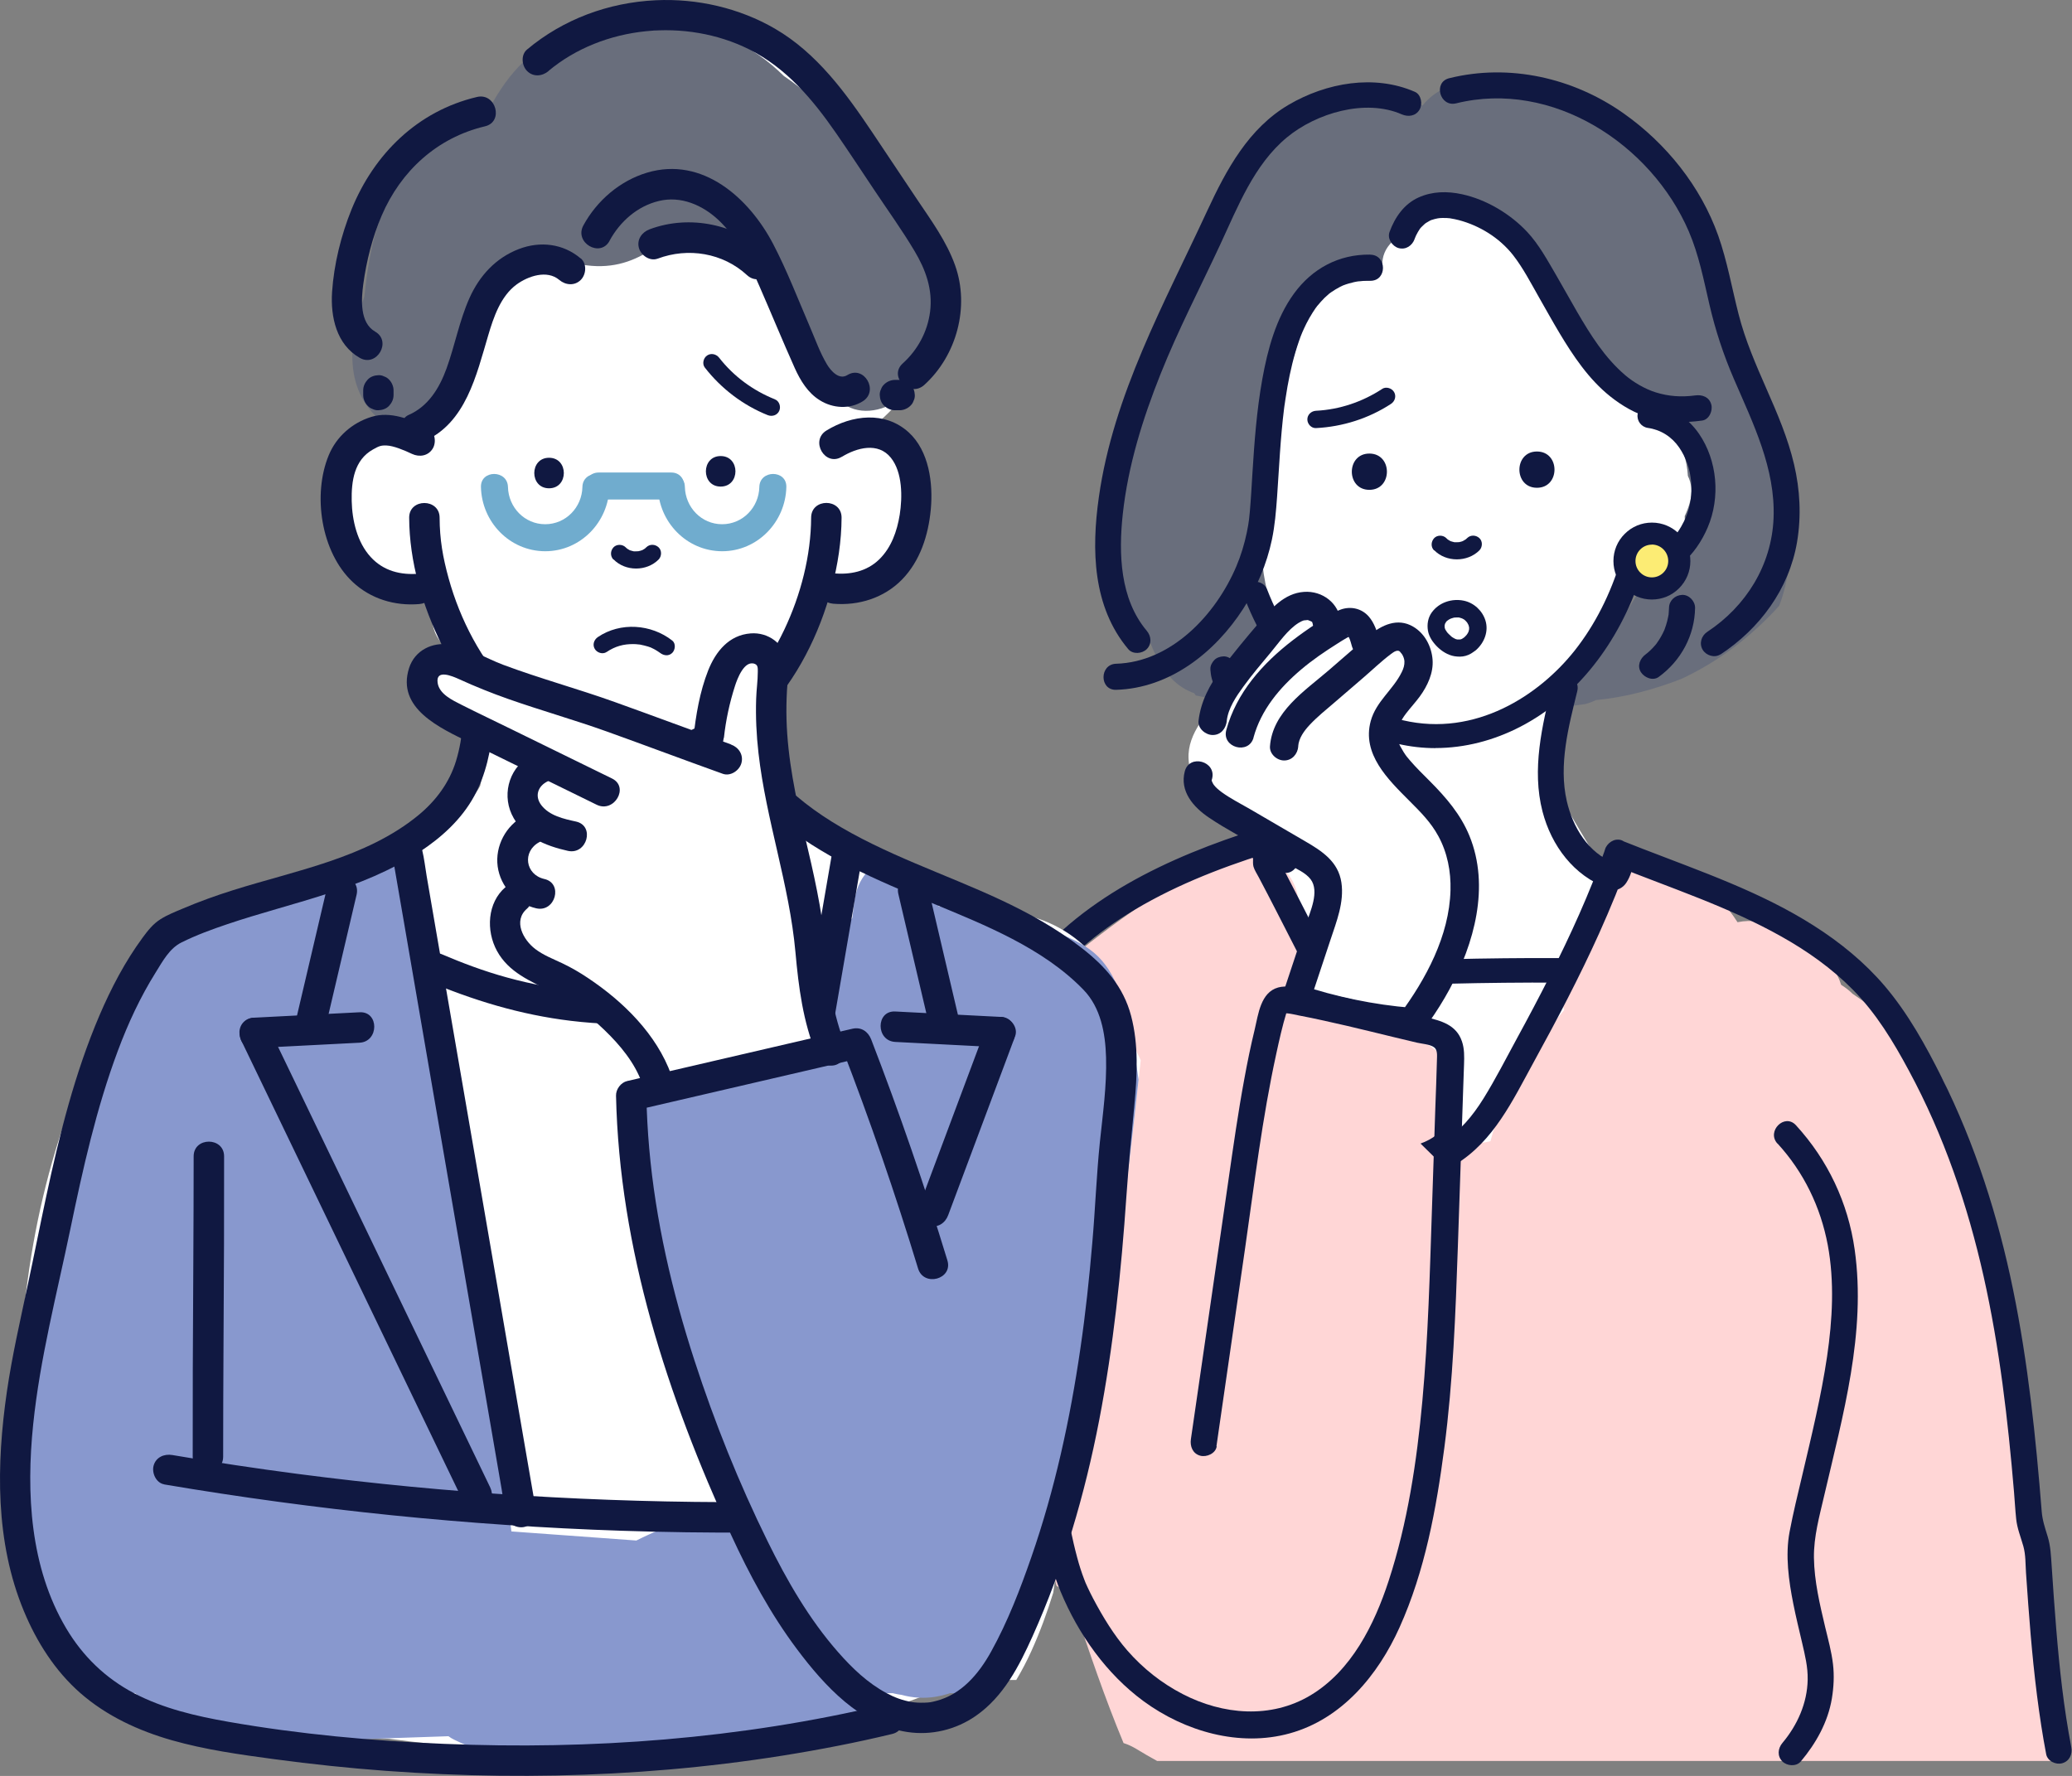 <?xml version="1.0" encoding="UTF-8"?><svg id="a" xmlns="http://www.w3.org/2000/svg" viewBox="0 0 241.6 207.09"><rect x="0" y="0" width="241.6" height="207.09" fill="#808080" stroke="none"/><defs><style>.b{fill:#8898ce;}.c{fill:#1b1464;}.d{fill:#696e7c;}.e{fill:#fcec74;}.f{fill:#70acce;}.g{fill:#fff;}.h{fill:#ffd6d6;}.i{fill:#101841;}</style></defs><path class="g" d="M200.59,52.56c-.56-2.96-2.5-5.42-5.03-6.9-.93-1.4-2.1-2.6-3.54-3.45.91-4.85-.28-9.69-3.51-13.87-2-2.59-4.66-4.58-7.64-5.81-.17-.11-.33-.23-.5-.34-4-2.56-8.93-3.31-13.58-3.54-4.93-.25-10.3,1.14-12.44,5.8-2.42,1.29-4.58,2.96-6.34,5.04-1.43,1.69-2.49,3.53-3.16,5.44-3.03,5.3-3.78,11.52-2.78,17.58.44,2.68,1.33,5.28,2.58,7.69-.02.1-.05.19-.07.28-.83,3.95.21,7.33,2.62,10.22.36,1.07.88,2,1.5,2.83.42.85.84,1.69,1.29,2.51.92,1.7,1.99,3.13,3.24,4.29-.14,4.59.13,9.18.78,13.72-1.21.79-2.15,2.04-2.73,3.55-.29.76-.56,1.52-.82,2.28-.94,1.17-1.95,2.37-3.02,3.58-2.12,2.41-4.35,4.73-6.66,6.96-2.22,2.14-2.32,5.73-.48,8.11,1.53,1.99,3.83,2.67,6.09,2.22-.06,1.03-.1,2.05-.13,3.08-.07,3.08,2.4,5.67,5.35,6.07,1.64.22,3.59-.33,4.98-1.45.62-.16,1.23-.4,1.8-.72.02.33.04.66.06.99.17,3.22,2.72,6.33,6.18,6.18.1,0,.19-.02.28-.03,1.07,2.66,4.53,4.29,7.23,3.49,3.26,2.62,8.66,1.52,9.92-3.01.98-3.52,1.95-7.03,2.93-10.55,1.95-1.31,2.98-3.62,2.66-6,.83-.07,1.65-.34,2.43-.83,2.65-1.71,4.17-5.6,2.22-8.45-.8-1.18-1.6-2.36-2.38-3.55-.12-2.15-1.43-4.03-3.23-5.07-1.65-2.66-3.25-5.34-4.79-8.06l-.99-8.63c.51-.55.96-1.15,1.35-1.81.78-1.33,1.23-2.75,1.48-4.21,3-3.04,5.7-6.31,7.43-10.14.75-.41,1.49-.87,2.2-1.39.91-.66,1.79-1.38,2.61-2.16.54-.44,1.01-.94,1.42-1.49,2.48-2.88,3.99-6.39,3.22-10.46Z"/><path class="h" d="M125.25,187.36c1.78,5.35,3.59,10.69,5.76,15.9.51.16,1,.39,1.47.67.81.5,1.63.97,2.45,1.42h105.18c-.9-3.74-1.88-7.47-2.96-11.17-.33-8.85-1.28-17.68-2.84-26.4.18-.55.31-1.13.38-1.73.42-3.71-1.12-6.94-1.57-10.53-.27-2.11.11-4.18-.43-6.29-.34-1.31-.88-2.51-1.62-3.59.38-4.56-.87-9.26-2.51-13.61-.29-.79-.7-1.54-1.21-2.22.16-1.94-.56-3.91-1.94-5.55-2.69-3.2-5.88-6.03-9.4-8.38-.39-.39-.84-.73-1.33-1.04-.48-1.59-1.55-3.02-3.09-4.1-.75-.53-1.56-1-2.4-1.4l-1.77-1.03c-1.5-.88-3.22-1.1-4.82-.77-1.29-2.01-2.95-3.81-4.92-4.96-1.87-2.15-5.09-3.17-7.68-1.5-.72.46-1.34,1.09-1.84,1.81-1.45,1.1-2.49,2.69-2.62,4.61-5.29,9.37-10.58,18.73-15.88,28.1-1.88-4.7-4.03-8.72-7.16-12.7-2.46-3.13-5.22-6.02-7.72-9.12-.06-.08-.13-.18-.22-.3-.3-.42-.6-.84-.88-1.27-.51-.78-1-1.58-1.43-2.41-.09-.18-.35-.88-.54-1.21-.04-.13-.09-.26-.13-.39-.1-.32-.19-.65-.27-.97.42-2.17-.08-4.5-1.85-6.06-4.15-3.66-9.75-2.52-12.38,1.75-6.76,4.25-13.17,9.17-18.87,14.76-.94.92-1.83,1.88-2.67,2.87-.49,7.19-1.46,14.34-2.19,21.48.02,2.96.13,5.92.33,8.87,4.66,10.89,6.33,22.69,9.52,34.03.94.53,1.7,1.34,2.05,2.39ZM156.18,196.75c.06.13.11.25.18.38-.22-.02-.44-.04-.66-.07.16-.1.32-.21.48-.31Z"/><path class="g" d="M175.56,112.44c-3.5.25-6.99.5-10.49.75-.79-.05-1.59.01-2.36.23-2.11.4-4.1,1.54-5.27,3.25.1.22.19.47.25.73.93,4.12,4.21,7.54,7.15,10.38,2.08,2,4.34,3.83,6.7,5.51.76.04,1.52-.02,2.25-.21,1.48-5.76,4.79-10.69,8.6-15.3,0,0,0,0,0,0-.79-3.04-3.34-5.59-6.83-5.34Z"/><path class="d" d="M208.67,57.41c-.19-3.09-.52-6.29-1.6-9.21-.62-1.68-1.4-3.24-2.26-4.79-.75-1.34-.93-1.51-1.29-2.75-.85-2.91-1.16-5.88-2.73-8.56-.33-.57-.72-1.13-1.14-1.66-.17-1.88-1.27-3.59-3-4.89.97.72-.43-.51-.61-.71-.09-.1-.18-.21-.27-.32-.04-.06-.14-.2-.3-.42-.59-.98-1.21-1.93-1.79-2.91-1.37-2.3-2.84-4.68-4.91-6.42-3.11-2.62-6.77-4.09-10.4-3.91-1.65-.63-3.5-.86-5.22-.5-.24-.1-.47-.2-.71-.29-2.28-.9-5.06.31-6.58,2.25-1.54-.91-3.36-1.39-5.12-1.42-3-.05-5.62,1.5-7.9,3.3-5.36,1.91-9.79,6.32-10.91,12.17-.14.76-.17,1.55-.09,2.32-.55.69-1.08,1.38-1.6,2.09-.46.57-.91,1.14-1.33,1.74-.72.38-1.37.81-1.96,1.29-.51,5.91-2.66,11.66-5.59,16.85-.04.23-.08.46-.11.69-.09.63-.16,1.26-.23,1.89-2.83,5.33-2.4,11.27.49,16.28.29,1.19.76,2.35,1.51,3.49.26.4.55.79.84,1.17.62,1.9,1.57,3.78,2.89,5.09.73.73,1.59,1.24,2.5,1.57.06.09.12.18.18.26,2.46.47,4.87,1.11,7.3,1.72,2.19.55,4.59,1.19,6.88,1.05.83-.67,1.41-1.56,1.74-2.54-1.72-1.65-3.2-3.48-4.24-5.56-3.7-4.45-4.55-10.76-3.75-16.37.06-.45.2-.88.38-1.27-.02-.09-.03-.18-.05-.26.1-2.02.2-4.05.3-6.07,1.49-5.16,2.74-10.38,4.55-15.47.1-.29.21-.57.31-.85.25-.21.5-.43.75-.63.12-.1.34-.28.41-.34.35-.27.7-.53,1.06-.79.65-.48,1.3-.95,1.96-1.42,1.08.43,2.21.52,3.28.34.22-.61.52-1.18.87-1.71-.03-.96.31-1.95,1.2-2.78.99-.94,2.09-1.62,3.24-2.07,0,0,0-.01,0-.02.56-.51,1.03-1.08,1.39-1.71,1.19.87,2.65,1.32,4.19,1.16.11.11.18.17.16.14.11.14.22.28.33.42.85.33,1.68.79,2.47,1.41,3.21,2.53,5.24,6.14,7.39,9.55.28.44.4.92.42,1.42,2.66,2.79,5.63,5.66,9.07,7.32.6.87,1.2,1.74,1.81,2.61.95.21,1.84.83,2.45,1.99.83,1.57,1.41,3.34,1.51,5.13.44.88.54,1.93.27,2.94-.16.62-.38,1.2-.64,1.75.03.78.05,1.56.05,2.34,0,.61-.03,1.22-.06,1.83,0,.06,0,.11,0,.15-.37-.02-.75,0-1.12.05-.66-.38-1.4-.66-2.19-.8-1.02,4.21-3.42,7.99-6.48,11.19.16.2.32.39.5.56-.21.32-.43.64-.67.95-1.68,2.21-3.77,3.93-6.14,5.28,0,0,.02,0,.03.01.83.43,1.71.63,2.67.6l1.84-.25c.43-.12.83-.27,1.21-.46,3.47-.33,6.72-1.22,9.92-2.45,4.35-2.01,8.24-4.98,11.46-8.55,1.58-4.12,1.48-8.78,1.21-13.25Z"/><path class="i" d="M167.4,87.24c-1.49,0-2.98-.17-4.45-.51-7.85-1.83-14.35-8.02-17.82-16.97-.28-.72.08-1.54.8-1.82.72-.28,1.54.08,1.82.8,3.13,8.07,8.9,13.63,15.83,15.25,8.47,1.98,15.9-2.91,20.04-8.14,2.35-2.98,4.17-6.55,5.39-10.61.11-.36.36-.67.7-.84.34-.18.73-.21,1.09-.09,3.46,1.15,5.51-3.37,5.73-3.89,1.15-2.68.86-5.91-.73-8.23-.87-1.27-2.16-2.08-3.65-2.29-.77-.11-1.31-.82-1.2-1.59s.82-1.3,1.59-1.2c2.28.32,4.26,1.56,5.58,3.49,2.12,3.1,2.51,7.39.99,10.93-1.31,3.07-4.08,6.18-7.81,5.76-1.31,3.9-3.15,7.36-5.48,10.3-4.89,6.18-11.66,9.64-18.44,9.64Z"/><path class="i" d="M167.23,64.16c1.39,1.42,3.87,1.42,5.27.02.37-.38.4-1.06,0-1.43-.4-.37-1.03-.4-1.43,0-.01.01-.19.17-.19.17,0,0,.21-.15.08-.06-.04.02-.07.05-.11.07-.07.05-.15.09-.22.13-.03.02-.08.05-.11.06.02,0,.23-.09.1-.04-.16.06-.32.11-.49.14-.03,0-.07.01-.1.02.31-.06.17-.02.09-.02-.09,0-.17.01-.26.01-.08,0-.15,0-.23,0-.04,0-.21-.02-.02,0,.19.03.02,0-.02,0-.16-.03-.31-.09-.47-.13-.1-.03.24.12.08.03-.03-.02-.06-.03-.09-.04-.08-.04-.15-.08-.22-.13-.04-.02-.07-.05-.11-.07-.09-.05.2.17.06.05-.06-.06-.13-.11-.19-.18-.37-.38-1.06-.4-1.43,0-.37.41-.4,1.03,0,1.43h0Z"/><path class="i" d="M151.3,80.74c.93,3.19,1.57,6.48,1.31,9.82-.25,3.25-1.57,6.24-3.8,8.61-1.34,1.42.81,3.58,2.15,2.15,2.7-2.88,4.26-6.41,4.65-10.33.37-3.72-.35-7.5-1.38-11.06-.54-1.87-3.48-1.08-2.93.81h0Z"/><path class="i" d="M180.99,79.81c-1.18,4.8-2.4,9.91-1.13,14.82,1.03,3.97,3.65,7.51,7.58,8.92.77.28,1.66-.31,1.87-1.06.23-.84-.29-1.59-1.06-1.87-3.05-1.1-4.87-4.19-5.56-7.21-.97-4.24.21-8.69,1.22-12.8.47-1.9-2.46-2.71-2.93-.81h0Z"/><path class="i" d="M156.3,115.2c8.48-.45,16.96-.65,25.45-.62,1.84,0,1.84-2.85,0-2.86-8.49-.03-16.97.18-25.45.62-1.83.1-1.84,2.95,0,2.86h0Z"/><path class="i" d="M170.61,74.41c-.14.11.17-.11.03-.02-.05.03-.11.07-.16.1-.04.02-.21.1-.04.03.17-.07-.03,0-.07.02-.06.02-.11.03-.17.04-.02,0-.06.02-.07.01-.03,0,.26-.02.14-.02-.11,0-.24,0-.35,0-.11,0,.17.01.14.02-.02,0-.06-.01-.08-.01-.06-.01-.12-.03-.18-.04-.05-.01-.1-.03-.15-.05-.15-.05.22.1.02,0-.11-.05-.21-.11-.32-.18-.05-.03-.1-.06-.14-.1-.06-.04-.11-.12.07.05-.03-.03-.06-.05-.09-.08-.09-.08-.18-.16-.27-.25-.05-.05-.1-.11-.15-.16-.02-.02-.04-.05-.06-.07-.09-.1.02.01.04.05-.06-.11-.15-.21-.21-.32-.02-.04-.1-.22-.03-.05.07.17-.02-.07-.03-.1-.01-.05-.03-.1-.04-.15,0-.01-.02-.06-.01-.07,0-.02.02.25.02.15,0-.11,0-.23,0-.34,0-.11,0,.17-.02.15,0,0,.01-.06.01-.07.01-.05.02-.11.04-.16,0-.03.02-.11.05-.14.02-.02-.11.22-.05.13.02-.03.03-.06.04-.09.03-.05.06-.1.09-.15.01-.02.03-.04.04-.06.05-.09-.09.13-.08.11.03-.09.18-.2.25-.26.02-.02.04-.03.06-.05.07-.07-.11.08-.1.08.05-.02.09-.06.13-.09.05-.03.11-.07.17-.09.02-.01.05-.02.07-.04.12-.06-.05.02-.09.03.11-.03.23-.08.34-.11.05-.01.1-.03.15-.04.03,0,.05,0,.08-.01.17-.04-.22.02-.09.01.1,0,.2-.02.3-.02.06,0,.11,0,.17,0,.05,0,.25.03.05,0-.19-.03-.02,0,.03,0,.05.01.11.02.16.04.1.03.19.06.28.09.11.04-.22-.1-.12-.05.02.01.04.02.06.03.04.02.08.04.12.06.03.01.26.15.26.17,0,0-.18-.15-.12-.09.02.01.03.03.05.04.03.03.06.06.1.09.07.07.14.14.2.22.1.11-.16-.23-.04-.05.02.04.05.07.07.11.05.08.09.17.14.26.04.07-.06-.14-.06-.15,0,0,.03.07.03.08.02.05.03.09.04.14.01.05.03.11.04.16.04.19-.02-.23,0-.08,0,.11.01.21,0,.32,0,.02,0,.04,0,.06,0,.14.01-.14.02-.14,0,0-.03.16-.04.17-.01.05-.03.1-.04.15,0,.02-.02.04-.02.07-.05.15.09-.2.04-.09-.05.1-.1.21-.16.3-.04.06-.08.11-.12.17-.06.09.08-.11.08-.1-.03.02-.05.06-.07.08-.1.12-.21.22-.33.33-.4.35-.38,1.08,0,1.43.43.39,1.01.37,1.43,0,.97-.85,1.51-2.18,1.12-3.45-.35-1.15-1.34-2.07-2.51-2.32-1.4-.3-2.93.2-3.77,1.39-.43.61-.55,1.37-.43,2.09.12.72.56,1.36,1.07,1.87.54.54,1.25.99,2.01,1.12.44.07.88.08,1.31-.04.45-.12.84-.37,1.19-.67.41-.34.38-1.08,0-1.43-.43-.4-1-.36-1.43,0Z"/><path class="i" d="M161.17,45.35c-2.31,1.51-4.96,2.41-7.72,2.55-.55.03-1.01.45-1.01,1.01,0,.53.46,1.04,1.01,1.01,3.11-.16,6.14-1.12,8.74-2.82.46-.3.65-.9.36-1.39-.27-.45-.93-.66-1.39-.36h0Z"/><path class="i" d="M164.98,10.71c-4.74-2.07-10.32-1.06-14.69,1.49-4.7,2.75-7.29,7.57-9.51,12.35-5,10.81-10.96,21.46-12.65,33.42-.87,6.12-.74,12.77,3.43,17.73.53.63,1.6.54,2.15,0,.62-.62.53-1.52,0-2.15-3.13-3.72-3.29-9.01-2.79-13.61.61-5.63,2.32-11.11,4.41-16.34,2.06-5.16,4.62-10.07,6.96-15.1,2.05-4.4,3.93-9.3,7.77-12.48,3.42-2.83,9.14-4.54,13.38-2.69.75.33,1.63.22,2.08-.54.38-.64.21-1.75-.54-2.08h0Z"/><path class="i" d="M200.61,76.32c4.58-3.02,8-7.63,8.93-13.11.51-3.03.35-6.09-.35-9.07-.71-3.03-1.94-5.9-3.19-8.74-1.26-2.88-2.5-5.71-3.28-8.77-.78-3.05-1.32-6.17-2.37-9.15-2.04-5.74-6.06-10.75-11.02-14.25-5.87-4.15-13.32-5.85-20.35-4.11-1.9.47-1.09,3.4.81,2.93,11.2-2.77,22.74,4.73,27.13,14.94,1.16,2.7,1.73,5.62,2.39,8.47.7,3.03,1.64,5.89,2.87,8.74,2.24,5.19,4.86,10.44,4.62,16.25-.23,5.46-3.21,10.25-7.73,13.23-.68.45-.97,1.34-.54,2.08.4.68,1.39,1,2.08.54h0Z"/><path class="i" d="M159.76,29.69c-3.66-.05-6.76,1.63-8.89,4.56-2.09,2.87-3.06,6.51-3.68,9.95-.66,3.66-.93,7.38-1.16,11.09-.09,1.47-.17,2.94-.3,4.41-.03.29-.06.58-.09.88-.04.36-.14.94-.26,1.52-.28,1.34-.68,2.67-1.22,3.94-2.37,5.61-7.56,11.17-14.02,11.36-1.95.06-1.96,3.09,0,3.04,6.26-.18,11.54-4.37,14.82-9.45,1.58-2.45,2.75-5.22,3.35-8.07.34-1.63.48-3.3.6-4.97.24-3.45.39-6.9.82-10.33.01-.1.03-.2.04-.3.06-.48-.02.16.02-.12.03-.23.06-.45.1-.68.07-.48.15-.95.23-1.42.16-.91.35-1.81.57-2.71.22-.89.48-1.77.78-2.63.06-.18.13-.35.19-.53.04-.11.08-.22.13-.32.03-.07.14-.35.03-.08.16-.37.33-.74.51-1.1.22-.43.45-.84.71-1.25.11-.18.23-.36.35-.53.05-.07.1-.14.15-.2.2-.29-.14.16.07-.09.27-.33.56-.65.86-.95.16-.15.32-.3.49-.44.06-.05.12-.1.19-.15-.29.23.03-.02.08-.05.33-.22.67-.44,1.03-.62.09-.05.18-.09.27-.13.3-.14-.01,0,.09-.04.21-.08.43-.16.65-.22.41-.12.83-.22,1.26-.27-.32.05.29-.02.41-.03.28-.02.57-.02.85-.02,1.96.03,1.96-3.01,0-3.04h0Z"/><path class="i" d="M194.61,70.9c0,.31-.05.62-.06.93,0-.08.05-.3,0-.1-.02.08-.03.17-.05.25-.03.15-.06.3-.1.45-.08.3-.17.6-.28.89-.02.06-.07.13-.07.19.02-.14.11-.24.01-.03-.06.14-.13.28-.2.42-.13.26-.28.51-.44.76-.08.13-.17.26-.26.38-.2.28.15-.17.02-.02-.04.05-.09.11-.13.16-.2.24-.41.46-.64.68-.11.11-.23.21-.35.31-.05.04-.13.08-.16.13.16-.12.19-.15.1-.08-.04.03-.08.06-.12.09-.64.47-1.02,1.34-.54,2.08.41.63,1.39,1.05,2.08.54,2.58-1.88,4.18-4.82,4.23-8.04.01-.79-.71-1.56-1.52-1.52-.83.04-1.51.67-1.52,1.52h0Z"/><path class="i" d="M141.13,78.05c.03.35.07.71.16,1.05.08.32.22.63.35.93.23.52.57.99.95,1.41.74.83,1.82,1.47,2.92,1.66.41.07.8.06,1.17-.15.32-.18.62-.55.7-.91.09-.39.07-.83-.15-1.17-.2-.31-.52-.63-.91-.7-.28-.05-.56-.13-.82-.24.12.05.24.1.36.15-.31-.14-.6-.31-.87-.51.1.08.2.16.31.24-.28-.22-.53-.47-.75-.75.08.1.16.2.24.31-.22-.28-.4-.59-.54-.91.05.12.1.24.15.36-.13-.31-.22-.64-.27-.97.02.13.04.27.05.4,0-.07-.02-.13-.02-.2-.03-.41-.15-.78-.44-1.07-.26-.26-.7-.46-1.07-.44-.39.02-.8.15-1.07.44-.26.28-.48.68-.44,1.07h0Z"/><path class="i" d="M164.95,27.85c.08-.23.22-.52.39-.81.23-.39.24-.4.5-.66.1-.1.2-.2.31-.29.13-.11-.01,0-.03.02.05-.04.11-.08.17-.12.14-.08.27-.16.41-.24.02,0,.22-.11.06-.04-.15.07.1-.04.13-.05.28-.09.56-.17.86-.22-.26.05.05,0,.15-.01.19-.01.38-.02.57-.01.14,0,.29,0,.43.02.1,0,.19.02.29.03-.03,0-.22-.03-.04,0,.32.05.65.12.96.2,2.38.63,4.73,2.05,6.31,4.07,1.18,1.51,2.09,3.28,3.04,4.95.79,1.38,1.55,2.76,2.37,4.13,1.61,2.69,3.44,5.42,5.91,7.39,1.4,1.12,2.94,2.01,4.67,2.52,1.99.59,4.03.59,6.07.31.81-.11,1.26-1.15,1.06-1.87-.24-.88-1.05-1.17-1.87-1.06-1.63.22-3.12.11-4.62-.36-1.23-.38-2.59-1.18-3.55-2-2.4-2.06-4.01-4.65-5.61-7.39-.82-1.41-1.61-2.85-2.43-4.26-1.02-1.74-2-3.57-3.38-5.05-1.97-2.11-4.78-3.79-7.61-4.4-1.71-.37-3.46-.35-5.07.38-1.7.77-2.76,2.33-3.38,4.03-.28.77.32,1.66,1.06,1.87.85.23,1.59-.29,1.87-1.06h0Z"/><path class="i" d="M207.26,133.34c3.06,3.34,5.02,7.39,5.86,11.83.8,4.27.55,8.74-.08,13.02-.69,4.66-1.81,9.24-2.89,13.83-.52,2.19-1.06,4.39-1.48,6.61-.52,2.74-.1,5.71.44,8.42.3,1.51.67,3.01,1.02,4.51.33,1.43.68,2.82.65,4.3-.05,2.74-1.2,5.31-2.95,7.39-.53.63-.62,1.53,0,2.15.54.54,1.62.63,2.15,0,1.77-2.11,3.16-4.58,3.62-7.33.22-1.34.29-2.68.13-4.03-.17-1.45-.57-2.89-.91-4.31-.63-2.67-1.27-5.34-1.31-8.09-.03-2.46.64-4.83,1.19-7.21,2.18-9.36,4.93-19.04,3.56-28.72-.77-5.45-3.13-10.44-6.85-14.5-1.32-1.44-3.47.71-2.15,2.15h0Z"/><path class="i" d="M122.94,170.14c-2.86-5.76-4.81-11.99-5.67-18.37-.4-2.96-.62-5.97-.92-8.94-.31-3.06-.54-6.14-.5-9.22.04-2.93.34-5.85,1.11-8.69.76-2.8,1.98-5.43,3.53-7.87,2.74-4.32,6.65-7.75,10.96-10.44,5-3.12,10.51-5.3,16.11-7.07-.57-.74-1.14-1.49-1.72-2.23-.15.25-.07.2.23-.14.61-.31,1.17-.04,1.7.82v.81c-.26,1.19-1.13.83-.61.79-.26-.94-.51-1.89-.77-2.83-.1.05-.19.1-.29.15.17-.09.14-.1-.1-.03-1.56.24-1.32,2.54,0,2.93.53.16,1.08.27,1.63.29-.51-.51-1.01-1.01-1.52-1.52v1.56c0,.3-.03.63.05.92.12.42.41.84.61,1.23.69,1.31,1.38,2.63,2.05,3.94,1.37,2.67,2.73,5.35,4.11,8.01,1.4,2.7,2.84,5.37,4.35,8.01.38.66.76,1.32,1.15,1.97.44.74.98,1.29,1.58,1.9.44.44.62.91.92,1.44.32.58.68,1.14,1.06,1.67,1.7,2.35,3.84,4.28,5.89,6.32.47.47,1.27.59,1.84.24,4.46-2.73,6.68-7.49,9.1-11.91,2.7-4.92,5.32-9.89,7.63-15.01,1.33-2.96,2.57-5.97,3.65-9.03-.74.3-1.49.61-2.23.91-.15-.11-.27-.21-.38-.37.14.2-.12-.3-.07-.15.09.27-.15-.35-.01,0,.08.19-.09.36,0,.06-.04.13-.06.26-.09.39-.03.11-.07.22-.11.34-.12.38.13-.19-.02.05-.04.06-.13.19-.14.26-.05.19.21-.24.13-.16-.47.47,1.05-.63,1.67-.17l.54.54s.21.77.16.46c0-.05.03-.31,0-.07-.03.27.03-.14.03-.15.14-.66.31-1.3.5-1.94-.62.35-1.25.71-1.87,1.06,6.55,2.64,13.33,4.83,19.51,8.31,3.03,1.7,5.87,3.71,8.32,6.19,2.74,2.77,4.73,6.07,6.56,9.48,4.06,7.53,6.83,15.65,8.7,23.98,1.85,8.26,2.83,16.69,3.54,25.12.09,1.04.14,2.08.25,3.12.11,1.12.54,2.14.84,3.21.28,1,.24,2.08.31,3.12.08,1.22.17,2.44.26,3.66.35,4.73.79,9.46,1.52,14.16.17,1.1.36,2.2.57,3.3.15.81,1.12,1.27,1.87,1.06.84-.23,1.22-1.06,1.06-1.87-.88-4.57-1.38-9.21-1.76-13.84-.2-2.43-.37-4.87-.53-7.31-.08-1.17-.12-2.31-.47-3.43-.3-.98-.61-1.88-.69-2.9-.69-8.67-1.59-17.35-3.34-25.88-1.75-8.54-4.41-16.91-8.31-24.72-1.87-3.74-3.94-7.49-6.66-10.69-2.36-2.77-5.21-5.09-8.28-7.04-6.17-3.93-13.16-6.32-19.94-8.95-.84-.33-1.68-.66-2.52-.99-.77-.31-1.66.34-1.87,1.06-.31,1.05-.89,2.49-.58,3.61.42,1.56,2.29,1.46,3.06.28.93-1.44,1.27-3.66-.24-4.79-.84-.63-1.94.08-2.23.91-1.8,5.08-4.03,9.98-6.46,14.78-1.23,2.43-2.5,4.83-3.8,7.21-1.28,2.35-2.5,4.76-3.91,7.03-1.27,2.04-2.75,3.85-4.82,5.11.61.08,1.23.16,1.84.24-1.59-1.59-3.27-3.09-4.72-4.82-.72-.85-1.35-1.78-1.87-2.76-.3-.58-.52-1.09-.99-1.56s-.98-.9-1.33-1.45c-2.91-4.72-5.39-9.73-7.92-14.67-1.41-2.76-2.82-5.52-4.28-8.26.07.26.14.51.21.77v-2.08c0-.83-.7-1.5-1.52-1.52-.02,0-.29-.03-.16,0-.04,0-.5-.12-.66-.17v2.93c.4-.06.75-.23,1.11-.43,1.28-.69.75-2.95-.77-2.83-.68.05-1.38.15-1.88.67-.58.6-.64,1.53-.13,2.18.94,1.2,2.7.66,3.32-.56.56-1.12-.38-2.65-1.72-2.23-10.4,3.29-21.01,8.14-27.68,17.14-3.74,5.05-5.72,11.02-6.17,17.26-.44,6.28.49,12.59,1.1,18.83.74,7.61,2.9,14.99,6.3,21.84.37.73,1.4.94,2.08.54.75-.44.91-1.34.54-2.08h0Z"/><path class="e" d="M192.61,62.22c-1.77,0-3.2,1.43-3.2,3.2,0,1.77,1.43,3.2,3.2,3.2,1.77,0,3.2-1.43,3.2-3.2,0-1.77-1.43-3.2-3.2-3.2Z"/><path class="i" d="M192.61,69.91h0c-1.2,0-2.32-.47-3.17-1.32-.85-.85-1.31-1.97-1.31-3.17s.47-2.33,1.32-3.17c.85-.85,1.97-1.31,3.17-1.31h0c2.47,0,4.49,2.01,4.48,4.49,0,1.2-.47,2.32-1.32,3.17-.85.85-1.97,1.31-3.17,1.31ZM192.61,63.51c-.51,0-.99.2-1.35.56-.36.36-.56.84-.56,1.35,0,.51.2.99.56,1.35s.84.56,1.35.56h0c.51,0,.99-.2,1.35-.56.36-.36.56-.84.56-1.35,0-1.06-.86-1.92-1.91-1.92h0Z"/><path class="g" d="M171.91,104.27c-.12-1.67-.58-3.35-1.59-4.71-.21-.28-.42-.55-.68-.78-.11-.29-.23-.57-.36-.85-.1-.56-.28-1.11-.53-1.61-.35-.71-.89-1.24-1.55-1.59-.53-.63-1.13-1.2-1.74-1.76-1.08-1.5-2.25-2.94-3.51-4.31-.25-.54-.48-1.08-.73-1.62-.28-.62-.59-1.23-.98-1.79-.16-.23-.33-.45-.49-.66.09-.11.17-.21.26-.32,1.1.13,2.24-.33,2.83-1.37.37-.65.71-1.33,1.02-2.01.06-.04.12-.08.18-.11,1.2-.76,1.82-2.41,1.15-3.71.16-.92-.12-1.88-.79-2.55-.77-.77-1.76-.93-2.79-.74-1.02.19-1.99.52-2.91.95-.34-1.31-1.58-2.35-2.99-2.21-.03-.22-.06-.44-.1-.65-.17-.96-1.11-1.76-2-2.01-.95-.26-2.11,0-2.79.74-1.58,1.73-2.97,3.64-4.07,5.71-.09.12-.18.25-.27.38-.69.52-1.36,1.08-1.99,1.71-1.58,1.55-2.92,3.34-4.26,5.1-.17.23-.28.54-.34.87-.8,1.24-1.38,2.6-1.3,4.11.05,1.08.34,2.22.97,3.11.74,1.04,1.81,2,3.12,2.18.11.01.21.03.31.04.43.44.93.82,1.44,1.2,1.84,1.37,3.68,2.74,5.53,4.11-.04.1-.07.2-.1.31.46.17.91.44,1.17.8.68.93,1.53,1.72,2.19,2.67.99,1.43,1.73,3.11,1.41,4.89-.14.78-.39,1.39-.97,1.94-.02.02-.04.04-.06.06-.13.5-.19,1.01-.18,1.53-.25.59-.49,1.18-.73,1.77-.37.92.07,2.13.74,2.79.37.37.8.61,1.26.72.52.51,1.22.81,1.98.82,1.31.02,2.63.04,3.94.05,1.42.02,2.94.19,4.34-.15,1.3-.31,2.52-1.3,3.06-2.53.22-.49.37-.97.48-1.45.38-.65.69-1.34.92-2.06.08-.16.16-.33.23-.49,1.59-1.75,2.46-4.14,2.28-6.52Z"/><path class="i" d="M151.37,87.03c.07-.96.7-1.82,1.35-2.51.88-.94,1.89-1.75,2.87-2.59,1.12-.97,2.25-1.93,3.37-2.9,1.06-.91,2.09-1.91,3.21-2.75.18-.13.38-.29.59-.36.07-.02.31-.07.21-.05-.11.02.29.04.11.02.04,0,.06.02.18.12-.07-.07.19.24.2.25.18.26.29.61.3.85.02.44-.1.84-.31,1.26-1.01,2.07-2.99,3.41-3.62,5.71-1.05,3.85,2.02,6.81,4.48,9.28,1.36,1.36,2.53,2.53,3.4,4.13,1.06,1.94,1.48,4.13,1.42,6.33-.14,5.31-2.86,10.35-5.95,14.52.47-.27.95-.54,1.42-.82-4.44-.36-8.81-1.28-13.03-2.68.38.68.77,1.35,1.15,2.03.8-2.42,1.61-4.84,2.41-7.26.71-2.15,1.62-4.39,1.28-6.7-.36-2.43-2.25-3.66-4.21-4.8-2.16-1.26-4.32-2.52-6.48-3.78-1.09-.63-2.24-1.21-3.26-1.95-.31-.23-.67-.52-.89-.81-.16-.21-.18-.3-.26-.48,0,0,.01.24-.01-.03-.02-.22-.07.16.03-.24.54-2.05-2.64-2.93-3.18-.88-.62,2.34,1.01,4.19,2.83,5.41,2,1.35,4.18,2.47,6.26,3.68,1.06.62,2.12,1.24,3.18,1.85.79.46,1.83.9,2.4,1.65,1.07,1.41-.06,3.8-.54,5.24-.91,2.74-1.82,5.48-2.73,8.22-.29.88.34,1.76,1.15,2.03,3.55,1.17,7.19,1.99,10.9,2.48.82.11,1.64.2,2.47.27.63.06,1.23.04,1.71-.44.32-.32.58-.77.85-1.14.86-1.22,1.66-2.49,2.37-3.8,2.9-5.36,4.75-12.02,2.34-17.92-1.03-2.51-2.72-4.47-4.62-6.38-.79-.79-1.59-1.57-2.32-2.42-.07-.08-.44-.54-.3-.35-.16-.2-.3-.41-.44-.63-.13-.21-.25-.42-.37-.64-.05-.08-.09-.17-.13-.26.15.33-.03-.08-.05-.13-.07-.22-.12-.44-.18-.67-.07-.3,0-.04,0,.03,0-.14,0-.28-.01-.42,0-.09,0-.19.01-.28-.02.31-.02.08,0,0,.07-.31.14-.61.26-.9-.09.22.03-.04.04-.07.08-.16.17-.32.26-.48.14-.22.28-.45.44-.65.52-.68,1.1-1.3,1.61-1.99.9-1.23,1.62-2.75,1.5-4.31-.12-1.54-.91-3.06-2.27-3.85-1.82-1.07-3.68-.18-5.13,1.04-1.6,1.34-3.16,2.72-4.74,4.08-2.78,2.39-6.53,4.83-6.82,8.84-.06.89.8,1.65,1.65,1.65.94,0,1.58-.76,1.65-1.65h0Z"/><path class="i" d="M146.16,86.01c.88-3.23,3.04-5.81,5.56-7.94,1.32-1.12,2.75-2.09,4.21-3.01.36-.23.72-.46,1.09-.67.05-.03.41-.22.41-.21,0,.02-.2-.07-.23-.06-.09.03-.17-.38.01.08,0-.01.14.25.09.14.16.33.24.71.35,1.06.62,2.02,3.8,1.16,3.18-.88-.29-.93-.58-1.89-1.24-2.64-.82-.93-2.07-1.21-3.23-.81-1.02.36-1.95,1.04-2.85,1.63-.95.62-1.87,1.27-2.77,1.96-3.51,2.7-6.57,6.11-7.75,10.47-.56,2.05,2.62,2.92,3.18.88h0Z"/><path class="i" d="M143.04,84.07c.17-1.49,1.09-2.84,1.95-4.02,1-1.37,2.1-2.68,3.19-3.98.96-1.15,1.96-2.63,3.23-3.43.26-.16.45-.25.74-.33-.28.07.15,0,.23,0,.31,0-.05-.07.23.04.25.1,0-.01.15.05.07.03.32.2.14.06.25.17,0-.1.14.15-.13-.24.01.23-.01-.07.07.89.71,1.65,1.65,1.65.84,0,1.71-.76,1.65-1.65-.16-2.18-2.13-3.68-4.29-3.52-2.28.16-3.83,1.95-5.21,3.57-1.52,1.77-3.01,3.57-4.41,5.43-1.37,1.82-2.4,3.75-2.67,6.04-.1.89.83,1.65,1.65,1.65.98,0,1.54-.76,1.65-1.65h0Z"/><path class="h" d="M165.06,121.13c-1.99-.75-4.21-1.28-6.37-1.25-1.55-.61-3.09-1.22-4.64-1.83-4.59-1.8-9.15,3.47-8.11,7.82-.59.98-.94,2.11-.94,3.31-.02,6.8-.03,13.6-.05,20.4.07,7.71,11.04,8.33,12.77,1.8.75-.74,1.29-1.67,1.44-2.75.48-3.37,1.04-6.73,1.72-10.07.32-1.59.67-3.17,1.04-4.75,0-.03.02-.07.02-.1,3.35.41,6.69-1.06,7.66-4.59,1-3.65-1.24-6.76-4.54-8Z"/><path class="i" d="M141.84,168.65c1.11-7.7,2.23-15.39,3.34-23.09,1.09-7.56,2-15.18,3.63-22.65.35-1.62.72-3.28,1.2-4.85,0,.01-.18.1-.19.1.24,0,.14,0,.32.01.45.05.9.16,1.34.25.96.18,1.91.38,2.86.59,3.65.79,7.26,1.73,10.9,2.58.56.13,1.49.18,1.97.53.43.31.35.97.34,1.47-.04,1.88-.13,3.76-.19,5.64-.13,3.9-.26,7.81-.39,11.71-.25,7.48-.44,14.97-1.12,22.43-.65,7.06-1.72,14.21-3.93,20.97-1.67,5.11-4.34,10.49-9.11,13.35-4.63,2.77-10.22,2.28-14.9-.14-2.46-1.27-4.63-2.99-6.45-5.07-1.58-1.81-2.88-3.96-4-6.08-.22-.42-.43-.84-.63-1.27-.08-.18-.17-.37-.25-.55-.1-.24.14.34-.02-.05-.05-.12-.1-.24-.14-.36-.32-.83-.59-1.68-.82-2.55-.58-2.14-.98-4.32-1.43-6.49-.32-1.55-.65-3.09-1-4.64-.44-1.96-3.46-1.13-3.01.83.65,2.88,1.22,5.78,1.85,8.67.42,1.91.9,3.8,1.66,5.61,2.06,4.96,5.34,9.6,9.69,12.79,4.8,3.51,11.17,5.36,17.02,3.74,6.09-1.68,10.31-6.8,12.81-12.36,2.96-6.57,4.29-13.83,5.22-20.93,1.02-7.79,1.31-15.66,1.58-23.5.14-4.03.27-8.07.41-12.1.07-2.09.14-4.19.21-6.28.03-.95.06-1.9.1-2.86.03-.88.05-1.8-.24-2.65-.65-1.95-2.43-2.42-4.22-2.84-1.98-.46-3.95-.95-5.93-1.43-1.88-.45-3.76-.9-5.65-1.3-.91-.19-1.82-.38-2.73-.55-.94-.18-1.95-.44-2.9-.18-2.06.57-2.32,3.15-2.74,4.9-.46,1.89-.85,3.79-1.2,5.71-.73,3.93-1.29,7.89-1.86,11.85-1.17,8.08-2.34,16.15-3.51,24.23-.29,2-.58,3.99-.87,5.99-.12.83.21,1.68,1.09,1.92.73.2,1.8-.25,1.92-1.09h0Z"/><path class="i" d="M159.67,52.89c-2.72,0-2.73,4.23,0,4.23s2.73-4.23,0-4.23Z"/><path class="i" d="M179.21,52.65c-2.72,0-2.73,4.23,0,4.23s2.73-4.23,0-4.23Z"/><path class="c" d="M60.21,32.09s0,.04-.01.06c.35-.25.27-.27.01-.06Z"/><path class="c" d="M60.14,32.15s-.01.04-.02.05c0,0,0,0,0,0,0-.02.01-.04.02-.05,0,0,0,0,0,0Z"/><path class="g" d="M130.76,119.26c-.01-.21-.03-.41-.05-.62-.95-7.82-8.42-13.03-15.83-12.17-.13-.02-.27-.03-.4-.04-.99-.38-2-.73-3.03-1.05-3.7-1.17-7.37-2.34-10.83-4.16-.33-.17-.86-.39-1.17-.64.02.01.03.02.05.04-.15-.11-.29-.21-.37-.27-.74-.48-1.47-.99-2.19-1.51-1.79-1.32-3.46-2.77-5.03-4.34-.93-.92-.02-3.97-1.53-4.21.09-3.82-2.05-5.14-1.5-8.92,2.96-4.3,5.05-9.12,6.24-14.17,5,.98,9.72-2.55,11.5-7.13,1.69-4.33-.04-9.19-4.24-11.23-.89-.43-1.81-.71-2.73-.85-.08-.87-.31-1.73-.7-2.58-3.24-6.96-7.4-13.53-12.5-19.27-3.07-3.47-8.61-4.85-12.44-1.61-1.42,1.19-2.49,2.87-3.04,4.69-3.52-.83-7.19-.78-10.27.63-5,2.28-7.89,8.2-5.88,13.44-.14.16-.29.31-.42.47-1.75,1.99-3.42,4.05-4.97,6.19-4.33-1.12-9.8,1.36-10.91,6.22-.7,3.08-.1,7.17,1.78,9.73,2.37,3.21,6.37,3.06,9.33,1.15.18.76.37,1.52.57,2.27.03.27.05.54.07.81.03.72.06,1.45.12,2.17.11,1.47.81,2.58,1.79,3.32,1.27,3.4,2.87,6.65,4.96,9.63-.09.68-.18,1.36-.29,2.04-.13.8-.27,1.6-.43,2.4-.1.5-.21.99-.33,1.48-.05.2-.08.35-.1.47-.07.14-.15.27-.23.41-.89,1.32-1.84,2.6-2.86,3.82-.2.09-.4.19-.58.32-4.92,3.57-10.97,4.36-16.75,5.69-6.35,1.47-12.33,3.86-16.93,8.64-4.64,4.81-7.55,10.91-9.93,17.08-2.67,6.95-4.47,14.18-5.47,21.56-.97,7.09-1.32,14.34-.56,21.47.06.54.12,1.08.19,1.62l-1.45,6.18c1.91,4.5,4.22,8.84,6.69,13.02.89,1.5,1.8,2.98,2.75,4.45h1.9c3.7,3.56,8.94,4.94,14.11,5.58,6.11.76,12.32,1.02,18.5,1.28,3.59.48,7.19.84,10.81,1.07,7.66.48,15.48.51,23.12-.48,5.06-.28,10.1-.82,15.11-1.78,5.26-1,10.43-2.54,15.34-4.67,1.59.04,3.19-.3,4.62-1h4.13c.65-1.09,1.24-2.22,1.77-3.39,1-2.21,1.83-4.48,2.54-6.78,1.34-9.85,3.36-19.66,5.99-29.27,1.72-10.9,3.04-21.86,4.21-32.83-.68-1.49-1.42-2.95-2.25-4.37Z"/><path class="g" d="M109.19,33.83c-.72-5.64-3.11-12.07-7.44-16.1-2.82-10.01-15.26-15.59-24.76-16.77-1.5-.19-2.88.64-3.79,1.83-1.66,0-3.31.25-4.84.75-5.79,1.9-9.84,6.55-12.96,11.57-.23.19-.46.38-.69.58-.57.1-1.12.31-1.62.67-9.7,6.8-13.09,20.39-7.06,30.77,2.53,4.35,8.41,2.13,9.14-1.72,3.07-.72,4.39-3.55,5.4-6.59.38-1.13.76-2.27,1.14-3.4,1.2.88,2.86,1.03,4.34.6.05.27.1.54.15.81.6,3.08,3.54,4.02,6.02,3.3.67.23,1.42.31,2.22.19,2.31-.35,4.39-2.35,4.27-4.84-.14-2.96-.54-5.88-1.26-8.74.31.03.62.04.94,0,.52,1.34.93,2.73,1.22,4.14.54,2.61,3.62,4.11,6.06,3.44.99-.27,1.79-.81,2.37-1.5.08.43.18.86.29,1.28.42,2.31.96,4.59,1.86,6.79.3.74.72,1.41,1.23,1.98-.26.79-.3,1.62-.14,2.4-.49.29-.98.58-1.43.84-5.45,3.23-.5,11.75,4.98,8.51,7.63-4.52,15.6-10.88,14.33-20.81Z"/><path class="d" d="M108.88,32.91c-.35-2.29-1.11-4.54-1.95-6.31-2.18-4.6-5.86-8.61-9.31-12.3-1.89-2.03-3.95-3.91-6.22-5.44-1.81-1.78-3.88-3.29-6.39-4.35-2.9-1.22-6-1.52-8.87-.96-1.58-.34-3.18-.41-4.74-.14-1.68-.22-3.44-.06-5.28.62-4.57,1.68-7.28,5.16-9.34,9.16-.78.61-1.53,1.3-2.23,2.07-1.97.53-3.83,1.55-5.41,2.89-4.72,4-6.01,10.28-6.66,16.45-2.05,5.62-2.46,11.76,3.09,15.33,1.65,1.06,4.68.87,5.97-.77,2.26-2.87,3.07-5.99,4.18-9.26.08-.14.15-.27.23-.41,1.73-3.11,3.45-6.22,5.18-9.33.68.33,1.41.52,2.12.52,1.02,0,1.9-.29,2.63-.77.52.47,1.17.81,1.92.94,3.25.57,5.78-.21,8.06-1.67,3.3-.43,6.76.12,9.69,1.57.52.26,1.05.41,1.57.49,1.04,1.07,2.17,2.06,3.39,2.94.61,2.3,1.41,5.09,2.8,7.25.42,1.69,1.31,3.18,2.7,4.3.59.48,1.28.84,2.02,1.09,1.85,1.7,4.87,1.25,6.79-.27,3.25-2.59,4.95-6.64,5.03-10.73.02-1.13-.34-2.13-.95-2.92Z"/><path class="b" d="M100.98,195.06c-4.19-3.66-8.13-7.62-11.7-11.9.04-.12.07-.23.11-.35.75-2.11-.85-4.53-2.89-5.09-.96-.26-1.88-.17-2.69.19-1.04-.78-2.39-1.15-3.61-.74-2.06.68-4.07,1.5-6,2.47-2.74-.2-5.48-.4-8.22-.6-2.12-.15-4.23-.31-6.35-.46-2.52-20.59-5.94-41.06-10.28-61.34.08-3.91.17-7.81.25-11.72.09-3.94-4.2-5.87-7.42-4.26-2.16,1.08-4.32,2.16-6.48,3.24-.95-.36-1.97-.45-2.87-.07-3.93,1.65-7.87,3.31-11.8,4.96-1.11.05-2.21.5-2.92,1.34-1.71,1.08-2.83,2.83-2.49,4.95-7.86,16.72-14.38,34.69-12.4,53.39-.62,3.14-1.2,6.3-1.76,9.45,1.9,4.46,4.2,8.77,6.65,12.92,1.2,2.03,2.46,4.03,3.76,5.99h3.87c3.27,2.79,7.17,4.56,11.45,5.19,5.11.75,10.29.34,15.43.17l9.67-.33c.2.15.43.29.68.41,7.73,3.77,16.48,3.85,24.09.58.71.65,1.64,1.05,2.66.99,1.54-.08,3.03-.29,4.47-.6,1.16-.16,2.32-.31,3.48-.47.54-.07,1.08-.15,1.62-.22,2.01.55,4.18.66,6.34.28.93-.16,1.63-.68,2.12-1.38,1.14.1,2.3-.25,3.2-1.15,1.5-1.5,1.69-4.38,0-5.86ZM92.41,202.77c.07-.02.15-.03.22-.06.79-.28.6.51-.22.06Z"/><path class="b" d="M131.07,117.39c-.54-2.04-1.33-4.01-2.78-5.59-1.42-1.54-3.33-2.36-5.24-3.12-3.65-1.44-7.46-2.42-11.34-3.01-.75-.11-1.5-.1-2.21.03-.03-.02-.06-.04-.09-.06.02-.16.04-.31.06-.47.32-2.65-2.49-4.93-4.93-4.93-2.93,0-4.61,2.27-4.93,4.93-.07.62-.15,1.25-.23,1.87-.39.49-.68,1.06-.8,1.71-1.52,7.63-3.04,15.26-4.83,22.83-1.7,7.2-3.59,14.35-5.08,21.6-1.4,6.83-2.46,13.85-2.64,20.84.23.18.42.44.55.8.22.58.42,1.17.61,1.76.42.15.79.46,1.03.98,1.1,2.34,2.23,4.67,3.39,6.99.31.26.54.65.61,1.18,0,.02,0,.04,0,.05.08.17.16.33.25.5.74-.12,1.47.18,1.78,1.13,1.11,3.49,2.71,6.77,4.33,10.03h15.13c1.84-1.44,3.56-3.07,5.17-4.74,1.59-2.66,2.91-5.54,4.15-8.46,1.34-9.36,3.28-18.66,5.77-27.79,1.6-10.14,2.86-20.34,3.96-30.54-.39-2.88-.95-5.74-1.69-8.53Z"/><path class="i" d="M49.83,49.84c-2-.94-4.28-1.92-6.52-1.23-2.24.69-4.09,2.31-4.98,4.48-1.9,4.6-.91,11.3,2.8,14.78,2.1,1.97,4.91,2.81,7.76,2.57.96-.08,1.77-.76,1.77-1.77,0-.9-.81-1.85-1.77-1.77-2.17.18-4.17-.31-5.67-1.95-1.57-1.71-2.16-4.27-2.21-6.52-.05-2.32.29-4.79,2.47-6.01.69-.39.93-.5,1.6-.47.8.03,2.06.55,2.96.98.87.41,1.91.24,2.43-.64.45-.77.24-2.02-.64-2.43h0Z"/><path class="i" d="M47.71,60.35c.02,5.15,1.54,10.3,3.82,14.88,2.53,5.08,6.4,9.75,11.45,12.49,3.09,1.67,6.51,2.54,10.02,2.64v-3.55h-.15v3.55c6.19-.04,11.94-2.6,16.2-7.08,3.88-4.08,6.51-9.34,7.94-14.76.7-2.65,1.13-5.42,1.14-8.16,0-2.28-3.54-2.29-3.55,0-.02,4.39-1.19,8.99-3.14,13.09-2.17,4.56-5.38,8.73-9.86,11.19-2.69,1.47-5.68,2.16-8.73,2.18-2.28.01-2.29,3.55,0,3.55h.15c2.29,0,2.28-3.49,0-3.55-10.77-.28-18.01-9.73-20.68-19.35-.69-2.5-1.05-4.57-1.06-7.1,0-2.28-3.56-2.29-3.55,0h0Z"/><path class="i" d="M98.16,53.27c1.74-1.06,4.23-1.75,5.72.11,1.37,1.71,1.35,4.6,1.03,6.64-.31,1.92-.98,3.85-2.41,5.23-1.46,1.41-3.37,1.78-5.34,1.61-.96-.08-1.77.87-1.77,1.77,0,1.03.82,1.69,1.77,1.77,2.96.25,5.92-.67,8.02-2.82,2.12-2.18,3.07-5.18,3.35-8.15.29-3.06-.19-6.84-2.58-9.02-2.75-2.5-6.61-2.03-9.58-.21-1.95,1.19-.16,4.26,1.79,3.06h0Z"/><path class="i" d="M97.12,98.91c-1.01,5.88-2.03,11.76-3.04,17.64-.14.84-.29,1.68-.43,2.52-.16.94.25,1.91,1.24,2.18.85.23,2.02-.29,2.18-1.24,1.01-5.88,2.03-11.76,3.04-17.64.14-.84.29-1.68.43-2.52.16-.94-.25-1.91-1.24-2.18-.85-.23-2.02.29-2.18,1.24h0Z"/><path class="i" d="M104.75,104.25c1.23,5.24,2.46,10.48,3.69,15.72.52,2.22,3.95,1.28,3.42-.94-1.23-5.24-2.46-10.48-3.69-15.72-.52-2.22-3.94-1.28-3.42.94h0Z"/><path class="i" d="M104.39,121.5l12.26.63c2.28.12,2.28-3.43,0-3.55-4.09-.21-8.18-.42-12.26-.63-2.28-.12-2.28,3.43,0,3.55h0Z"/><path class="i" d="M114.95,119.88c-2.28,6.09-4.56,12.18-6.84,18.28-.32.87-.65,1.73-.97,2.6-.34.9.37,1.94,1.24,2.18.99.27,1.85-.34,2.18-1.24,2.28-6.09,4.56-12.18,6.84-18.28.32-.87.65-1.73.97-2.6.34-.9-.37-1.94-1.24-2.18-.99-.27-1.85.34-2.18,1.24h0Z"/><path class="i" d="M45.79,99.94c.44,2.55.88,5.1,1.32,7.65,1.05,6.12,2.11,12.24,3.16,18.37,1.28,7.4,2.55,14.81,3.83,22.21,1.1,6.38,2.2,12.75,3.3,19.13.36,2.11.73,4.23,1.09,6.34.17,1,.28,2.04.52,3.02.01.04.02.09.02.14.16.95,1.32,1.48,2.18,1.24,1-.27,1.4-1.23,1.24-2.18-.44-2.55-.88-5.1-1.32-7.65-1.05-6.12-2.11-12.24-3.16-18.37-1.28-7.4-2.55-14.81-3.83-22.21-1.1-6.38-2.2-12.75-3.3-19.13-.36-2.11-.73-4.23-1.09-6.34-.17-1-.28-2.04-.52-3.02-.01-.04-.02-.09-.02-.14-.16-.95-1.32-1.48-2.18-1.24-1,.27-1.4,1.23-1.24,2.18h0Z"/><path class="i" d="M38.16,103.39c-1.23,5.24-2.46,10.48-3.69,15.72-.52,2.22,2.9,3.17,3.42.94,1.23-5.24,2.46-10.48,3.69-15.72.52-2.22-2.9-3.17-3.42-.94h0Z"/><path class="i" d="M41.93,118.04c-4.09.21-8.18.42-12.26.63-2.27.12-2.29,3.67,0,3.55,4.09-.21,8.18-.42,12.26-.63,2.27-.12,2.29-3.67,0-3.55h0Z"/><path class="i" d="M28.13,121.33c2.93,6.08,5.85,12.15,8.78,18.23,4.66,9.68,9.32,19.36,13.98,29.04,1.07,2.21,2.13,4.43,3.2,6.64.42.86,1.65,1.09,2.43.64.88-.52,1.05-1.56.64-2.43-2.93-6.08-5.85-12.15-8.78-18.23-4.66-9.68-9.32-19.36-13.98-29.04-1.07-2.21-2.13-4.43-3.2-6.64-.42-.86-1.65-1.09-2.43-.64-.88.52-1.05,1.56-.64,2.43h0Z"/><path class="i" d="M49.67,114.32c5.46,2.32,10.99,4.01,16.9,4.72,6.46.78,13.07.37,19.41-1.12,3.59-.85,7.08-2.07,10.43-3.6.87-.4,1.09-1.66.64-2.43-.52-.9-1.55-1.03-2.43-.64-11.06,5.03-23.82,5.96-35.52,2.73-2.7-.74-5.25-1.71-7.64-2.73-.88-.37-1.9-.26-2.43.64-.44.74-.25,2.05.64,2.43h0Z"/><path class="i" d="M71.07,28.08c1.22-2.24,3.23-4.03,5.74-4.64,2.56-.63,5.09.46,6.96,2.21,2.23,2.1,3.56,4.93,4.77,7.7,1.39,3.18,2.71,6.4,4.13,9.57.66,1.46,1.53,2.9,2.93,3.76,1.5.94,3.46,1.07,4.99.12,1.94-1.2.16-4.27-1.79-3.06-.96.6-1.91-.48-2.37-1.24-.83-1.39-1.38-2.97-2.02-4.45-1.38-3.21-2.65-6.52-4.27-9.62-2.8-5.34-8.22-10.22-14.68-8.3-3.18.95-5.86,3.26-7.44,6.16-1.09,2.01,1.97,3.8,3.06,1.79h0Z"/><path class="i" d="M67.7,30.13c-2.04-1.73-4.72-2.04-7.2-1.09-2.69,1.03-4.6,3.12-5.76,5.72-1.18,2.65-1.69,5.49-2.67,8.2-.83,2.29-2.13,4.43-4.43,5.43-.88.38-1.08,1.67-.64,2.43.53.91,1.54,1.02,2.43.64,4.89-2.11,6.12-7.74,7.49-12.33.63-2.13,1.45-4.59,3.32-5.96,1.33-.97,3.54-1.74,4.97-.53.73.62,1.79.72,2.51,0,.64-.64.73-1.89,0-2.51h0Z"/><path class="i" d="M63.96,8.27c6.34-5.3,16.03-6.19,23.38-2.52,4.33,2.16,7.42,5.84,10.13,9.75,1.53,2.21,3,4.46,4.5,6.7,1.56,2.34,3.22,4.64,4.66,7.06,1.31,2.19,2.15,4.51,1.82,7.09-.3,2.34-1.45,4.46-3.19,6.03-1.7,1.54.82,4.04,2.51,2.51,3.78-3.42,5.32-9.11,3.6-13.94-1-2.81-2.78-5.23-4.43-7.69-1.75-2.61-3.49-5.23-5.24-7.84-3.09-4.6-6.45-9.23-11.33-12.07C86.21.93,81.27-.2,76.46.03c-5.5.26-10.77,2.2-15,5.74-.74.61-.64,1.87,0,2.51.73.73,1.77.62,2.51,0h0Z"/><path class="i" d="M55.61,11.31c-6.91,1.63-11.99,6.64-14.62,13.11-1.22,3.02-2.05,6.38-2.27,9.63-.19,2.91.51,6.13,3.23,7.68,1.98,1.14,3.77-1.93,1.79-3.06-1.81-1.04-1.62-3.77-1.38-5.54.37-2.71,1.07-5.49,2.15-8,2.24-5.21,6.47-9.08,12.04-10.4,2.22-.52,1.28-3.95-.94-3.42h0Z"/><path class="i" d="M76.69,30.16c3.54-1.33,7.61-.67,10.41,1.92,1.68,1.55,4.19-.96,2.51-2.51-3.68-3.4-9.14-4.6-13.87-2.83-.9.34-1.51,1.2-1.24,2.18.24.86,1.28,1.58,2.18,1.24h0Z"/><path class="i" d="M45.89,46.07v-.55c0-.45-.2-.93-.52-1.25-.16-.17-.35-.3-.57-.37-.21-.11-.44-.16-.68-.15-.46.02-.93.17-1.25.52-.32.35-.52.77-.52,1.25v.55c0,.45.2.93.52,1.25.16.17.35.3.57.37.21.11.44.16.68.15.46-.02.93-.17,1.25-.52.32-.35.52-.77.52-1.25h0Z"/><path class="i" d="M104.35,47.84h.55c.45,0,.93-.2,1.25-.52.17-.16.3-.35.37-.57.11-.21.16-.44.15-.68-.02-.46-.17-.93-.52-1.25-.35-.32-.77-.52-1.25-.52h-.55c-.45,0-.93.2-1.25.52-.17.16-.3.35-.37.57-.11.21-.16.44-.15.68.02.46.17.93.52,1.25.35.32.77.52,1.25.52h0Z"/><path class="i" d="M103.08,198.79c-16.78,3.98-34.14,5.28-51.34,4.56-8.4-.35-16.83-1.12-25.11-2.57-3.76-.66-7.58-1.54-10.99-3.33-3.34-1.75-6-4.33-7.92-7.57-4.22-7.1-4.68-15.76-3.85-23.79.79-7.67,2.76-15.21,4.33-22.75,1.46-7.03,3.03-14.09,5.55-20.83,1.18-3.16,2.6-6.23,4.39-9.09.82-1.31,1.61-2.83,3.04-3.53,1.71-.85,3.51-1.51,5.32-2.12,7.55-2.55,15.65-3.98,22.42-8.43,2.56-1.68,4.89-3.79,6.37-6.5,1.38-2.53,1.96-5.35,2.21-8.21.14-1.57.17-3.15.17-4.73,0-2.28-3.55-2.29-3.55,0,0,2.97-.07,5.99-.95,8.85-.77,2.51-2.34,4.64-4.42,6.34-6.07,4.97-14.31,6.42-21.59,8.72-1.97.62-3.92,1.32-5.82,2.13-.88.37-1.8.73-2.61,1.24-.89.56-1.49,1.33-2.1,2.16-2.05,2.79-3.66,5.87-5.02,9.04-2.89,6.76-4.67,13.92-6.21,21.09-.74,3.45-1.42,6.91-2.16,10.36-.88,4.15-1.83,8.27-2.44,12.47-1.23,8.51-1.37,17.51,1.99,25.58,1.49,3.59,3.63,6.96,6.57,9.54,3.06,2.68,6.79,4.4,10.68,5.51,3.9,1.11,7.94,1.67,11.96,2.21,4.32.58,8.66,1.04,13.01,1.36,17.59,1.29,35.41.48,52.73-2.93,2.1-.41,4.2-.87,6.28-1.37,2.22-.53,1.28-3.95-.94-3.42h0Z"/><path class="i" d="M22.58,134.84c0,8.28-.07,16.56-.1,24.84-.01,3.39-.01,6.79-.01,10.18,0,2.28,3.55,2.29,3.55,0,0-8.28.07-16.56.1-24.84.01-3.39.01-6.79.01-10.18,0-2.28-3.55-2.29-3.55,0h0Z"/><path class="i" d="M19.15,173.1c17.62,2.98,35.44,4.81,53.3,5.4,5.04.17,10.08.24,15.13.21,2.28-.01,2.29-3.56,0-3.55-17.65.08-35.3-1-52.81-3.28-4.91-.64-9.8-1.38-14.68-2.21-.94-.16-1.91.25-2.18,1.24-.23.85.29,2.02,1.24,2.18h0Z"/><path class="f" d="M67.91,56.79c-.05,2.37-1.93,4.34-4.34,4.34s-4.28-1.97-4.34-4.34c-.05-2.03-3.2-2.03-3.15,0,.09,4.08,3.35,7.48,7.49,7.49,4.14,0,7.4-3.42,7.49-7.49.05-2.03-3.11-2.03-3.15,0h0Z"/><path class="f" d="M76.71,56.79c.09,4.08,3.35,7.48,7.49,7.49,4.14,0,7.4-3.42,7.49-7.49.05-2.03-3.11-2.03-3.15,0-.05,2.37-1.93,4.34-4.34,4.34s-4.28-1.97-4.34-4.34c-.05-2.03-3.2-2.03-3.15,0h0Z"/><path class="f" d="M69.81,58.25h8.46c2.03,0,2.03-3.15,0-3.15h-8.46c-2.03,0-2.03,3.15,0,3.15h0Z"/><path class="b" d="M108.44,146.63c-.7-.39-1.17-1.19-.88-2.21-.06-.28-.07-.54-.02-.79-1.19-1.96-2.41-3.9-3.69-5.81-.41-1.64-.85-3.28-1.32-4.9-.58-2.01-1.12-4.15-2.51-5.79-1.26-1.47-2.93-2.43-4.71-2.76-.78-1.99-2.32-3.62-4.1-3.13-3.68,1.01-8.63,4.31-11.74,6.45-.9-.25-1.86-.29-2.65-.1-2.06.51-3.25,2.11-3.25,4.04-.94.87-1.41,2.14-.92,3.71.18.6.38,1.19.57,1.79-.06.38-.1.76-.13,1.16-.11,1.5.56,2.57,1.58,3.21.66,1.93,1.36,3.85,2.09,5.76,1.15,4.48,2.56,8.88,4.5,13.1,1.68,3.67,1.41,10.17,3.84,13.39.94,3.99,4.23,4.99,5.4,8.92,1.23,4.1,3.04,7.96,6.31,10.83,1.5,1.32,3.27,2.29,5.14,2.88.46.36.95.65,1.46.84.57.21,1.15.35,1.72.42,1.27.35,2.65.45,4.08.2,1.81-.31,3.37-1.07,4.7-2.13,2.86-4.3,5.68-8.62,8.38-13.01.9-2.56,1.73-5.15,2.42-7.76-5.9-9.16-11.98-18.26-16.25-28.3Z"/><path class="g" d="M87.32,123.79c2.9.69,6.51-1.42,9.24-2.21.37-.11.71-.07,1.02.06-.23-.59-.45-1.18-.69-1.77-.52-1.51-1.09-3.01-1.7-4.48-1.36-5.68-2.54-11.41-3.52-17.18-.13-.75-.52-1.23-1.02-1.47-.15-.75-.29-1.51-.44-2.26-.02-5.07-.04-10.14-.05-15.21,0-.66-.43-1.07-.94-1.2-.22-.41-.49-.8-.85-1.15-.62-.62-1.55-.42-2.01.26-.67.96-1.16,2.03-1.48,3.13-1.26,2.15-1.76,4.69-1.36,7.16-.12-.08-.25-.14-.4-.16-8.48-1.46-16.81-3.9-24.7-7.34-2.26-.99-4.49-2.05-6.68-3.19-1.03-.54-2.05.15-2.16,1.24-.2,1.93,1.27,3.42,2.79,4.35.97.59,2,1.09,3.04,1.57.45.61.89,1.24,1.27,1.89-.12-.04-.23-.09-.35-.13-.12-.04-.24-.06-.35-.07,1.13,1.09,2.51,1.79,3.84,2.64.73.47,1.34,1.3,1.27,2.21-.01.15-.03.29-.04.43.66,2.06.72,4.25.1,6.39-.46,1.57-1.5,2.61-1.25,4.31.19,1.28.59,2.48.68,3.8,0,.04,0,.07,0,.1.11.08.21.16.32.24-.12.08-.23.16-.34.26-.1.64-.43,1.12-.88,1.43-.05.17-.08.34-.1.51-.21,1.94,1.37,3.86,2.69,5.22.65-.35,1.46-.36,2.28.25,3.03,2.24,6.22,4.43,8.57,7.42.69.88,1.29,1.81,1.81,2.77.48.68.98,1.36,1.47,2.04h8.3c.16-1.1,1.22-2.2,2.64-1.87Z"/><path class="i" d="M85.22,86.8c-4.51-1.63-9-3.31-13.52-4.93-4.32-1.55-8.76-2.75-13.06-4.36-2.01-.76-4-2.02-6.14-2.35-2.08-.32-4.13.66-4.8,2.74-1.51,4.72,3.66,7.01,7,8.65,4.96,2.43,9.91,4.86,14.87,7.29,2.04,1,3.84-2.06,1.79-3.06-3.89-1.91-7.79-3.82-11.68-5.72-1.95-.96-3.92-1.89-5.86-2.87-1.04-.53-2.6-1.24-2.79-2.56-.24-1.64,1.71-.79,2.53-.42,1.86.85,3.75,1.61,5.68,2.29,3.81,1.34,7.71,2.44,11.51,3.8,4.51,1.62,9,3.31,13.52,4.93.9.33,1.94-.37,2.18-1.24.27-.99-.33-1.86-1.24-2.18h0Z"/><path class="i" d="M84.41,86.04c.22-2.05.66-4.09,1.29-6.05.25-.78,1.08-3.07,2.32-2.57.37.15.34.51.34.92,0,1.05-.16,2.1-.19,3.15-.07,2.11.03,4.23.27,6.32.89,7.85,3.6,15.34,4.31,23.22.37,4.11.88,8.09,2.45,11.93.36.89,1.18,1.51,2.18,1.24.84-.23,1.6-1.29,1.24-2.18-1.53-3.76-2-7.58-2.37-11.58-.41-4.42-1.39-8.66-2.41-12.97-1.05-4.48-2.01-8.99-2.13-13.6-.03-1.11-.01-2.21.05-3.32.07-1.16.25-2.31.04-3.46-.38-2.03-2.22-3.39-4.27-3.23-2.53.19-4.08,2.11-4.96,4.33-.98,2.49-1.43,5.2-1.72,7.85-.1.95.89,1.77,1.77,1.77,1.05,0,1.67-.82,1.77-1.77h0Z"/><path class="i" d="M62.1,88.03c-2.59,1.21-3.61,4.36-2.44,6.91,1.19,2.59,3.95,3.7,6.56,4.28,2.23.49,3.18-2.93.94-3.42-1.43-.31-3.1-.68-4.04-1.91-.81-1.06-.4-2.24.76-2.79.87-.41,1.09-1.65.64-2.43-.52-.89-1.56-1.04-2.43-.64h0Z"/><path class="i" d="M61.11,95.14c-2.12,1.12-3.4,3.52-3.08,5.9.32,2.37,2.17,4.35,4.5,4.88,2.22.5,3.17-2.92.94-3.42-2.23-.51-2.6-3.22-.58-4.3,2.02-1.07.23-4.13-1.79-3.06h0Z"/><path class="i" d="M58.94,103.45c-2.13,1.82-2.28,5.08-.99,7.44,1.38,2.52,3.91,3.51,6.32,4.74,2.3,1.17,4.39,2.72,6.24,4.51,1.8,1.74,3.5,3.78,4.35,6.16.32.9,1.21,1.51,2.18,1.24.87-.24,1.56-1.28,1.24-2.18-1.71-4.75-5.6-8.57-9.73-11.32-.95-.64-1.95-1.22-2.98-1.71-1.07-.51-2.19-.93-3.15-1.66-1.41-1.07-2.62-3.29-.97-4.71.73-.62.64-1.87,0-2.51-.72-.72-1.78-.63-2.51,0h0Z"/><path class="i" d="M110.47,146.98c-2.65-8.7-5.62-17.3-8.89-25.78-.36-.92-1.17-1.47-2.18-1.24-8.76,2.03-17.51,4.07-26.27,6.1-.74.17-1.32.96-1.3,1.71.39,17.85,6,35.05,13.39,51.15,2.16,4.7,4.63,9.29,7.74,13.43,3.15,4.2,7.36,8.81,12.84,9.62,2.8.42,5.65-.26,7.98-1.88,3.24-2.25,5.05-5.8,6.63-9.31,3.61-8.05,6.09-16.53,7.76-25.18,1.66-8.6,2.57-17.34,3.17-26.08.25-3.57.59-7.12.93-10.68.33-3.43.51-7-.38-10.38-.9-3.42-3.04-5.8-5.78-7.93-2.91-2.26-6.13-4.05-9.46-5.61-6.53-3.05-13.49-5.27-19.65-9.1-1.44-.9-2.82-1.88-4.11-2.98-.73-.62-1.79-.71-2.51,0-.64.64-.73,1.88,0,2.51,5.36,4.59,11.87,7.28,18.33,9.97,6.14,2.55,12.9,5.22,17.62,10.09,2.03,2.09,2.56,5.09,2.64,7.9.09,3.3-.38,6.59-.72,9.86-.4,3.89-.54,7.8-.88,11.7-.35,4.13-.79,8.26-1.39,12.36-1.2,8.26-2.98,16.45-5.72,24.34-1.3,3.75-2.76,7.54-4.69,11.02-1.46,2.64-3.49,5.01-6.43,5.76-.63.16-.76.18-1.36.2-.56.02-1.12-.02-1.43-.07-1.15-.2-2.04-.54-2.97-1.04-2.2-1.18-3.99-2.89-5.65-4.78-3.37-3.83-5.97-8.35-8.21-12.9-3.35-6.8-6.2-13.9-8.54-21.11-2.61-8.03-4.54-16.33-5.28-24.75-.18-2.04-.29-4.09-.33-6.13-.43.57-.87,1.14-1.3,1.71,8.76-2.03,17.51-4.07,26.27-6.1-.73-.41-1.46-.83-2.18-1.24,3.28,8.48,6.24,17.08,8.89,25.78.66,2.18,4.09,1.25,3.42-.94h0Z"/><path class="i" d="M90.37,46.57c-2.56-1.02-4.82-2.68-6.52-4.86-.34-.43-.95-.57-1.41-.25-.43.3-.59.98-.25,1.41,1.91,2.45,4.44,4.38,7.33,5.54.51.2,1.11.02,1.34-.5.22-.48.01-1.14-.5-1.34h0Z"/><path class="i" d="M71.54,65.23c1.38,1.42,3.86,1.42,5.25.02.37-.37.4-1.06,0-1.43-.4-.37-1.03-.4-1.43,0-.01.01-.19.17-.19.17,0,0,.2-.15.08-.06-.04.02-.07.05-.1.07-.07.05-.14.09-.22.13-.03.02-.08.05-.11.05.02,0,.23-.09.1-.04-.16.06-.32.11-.49.14-.03,0-.07.01-.1.02.31-.06.17-.02.09-.02-.09,0-.17.01-.26.01-.08,0-.15,0-.23,0-.04,0-.21-.02-.02,0,.19.03.02,0-.02,0-.16-.03-.31-.09-.47-.13-.1-.03.24.12.08.03-.03-.02-.06-.03-.09-.04-.08-.04-.15-.08-.22-.13-.04-.02-.07-.05-.1-.07-.09-.05.2.17.06.05-.06-.06-.13-.11-.19-.17-.37-.38-1.06-.4-1.43,0-.37.41-.39,1.02,0,1.43h0Z"/><path class="i" d="M70.72,76.04c1-.68,2.02-.96,3.21-.93.15,0,.29.01.44.03.07,0,.15.01.22.02-.11-.02.02,0,.06.01.3.06.6.13.9.22.09.03.17.06.26.09.03,0,.16.06.06.02.13.06.26.12.39.19.14.08.29.16.42.25.06.04.12.08.18.12.02.01.19.14.1.07.43.33,1.01.42,1.43,0,.35-.35.43-1.09,0-1.43-2.46-1.93-6.05-2.19-8.68-.41-.45.31-.65.89-.36,1.38.26.45.93.67,1.38.36h0Z"/><path class="i" d="M64.02,53.38c-2.29,0-2.3,3.56,0,3.56s2.3-3.56,0-3.56Z"/><path class="i" d="M84.03,53.18c-2.29,0-2.3,3.56,0,3.56s2.3-3.56,0-3.56Z"/></svg>